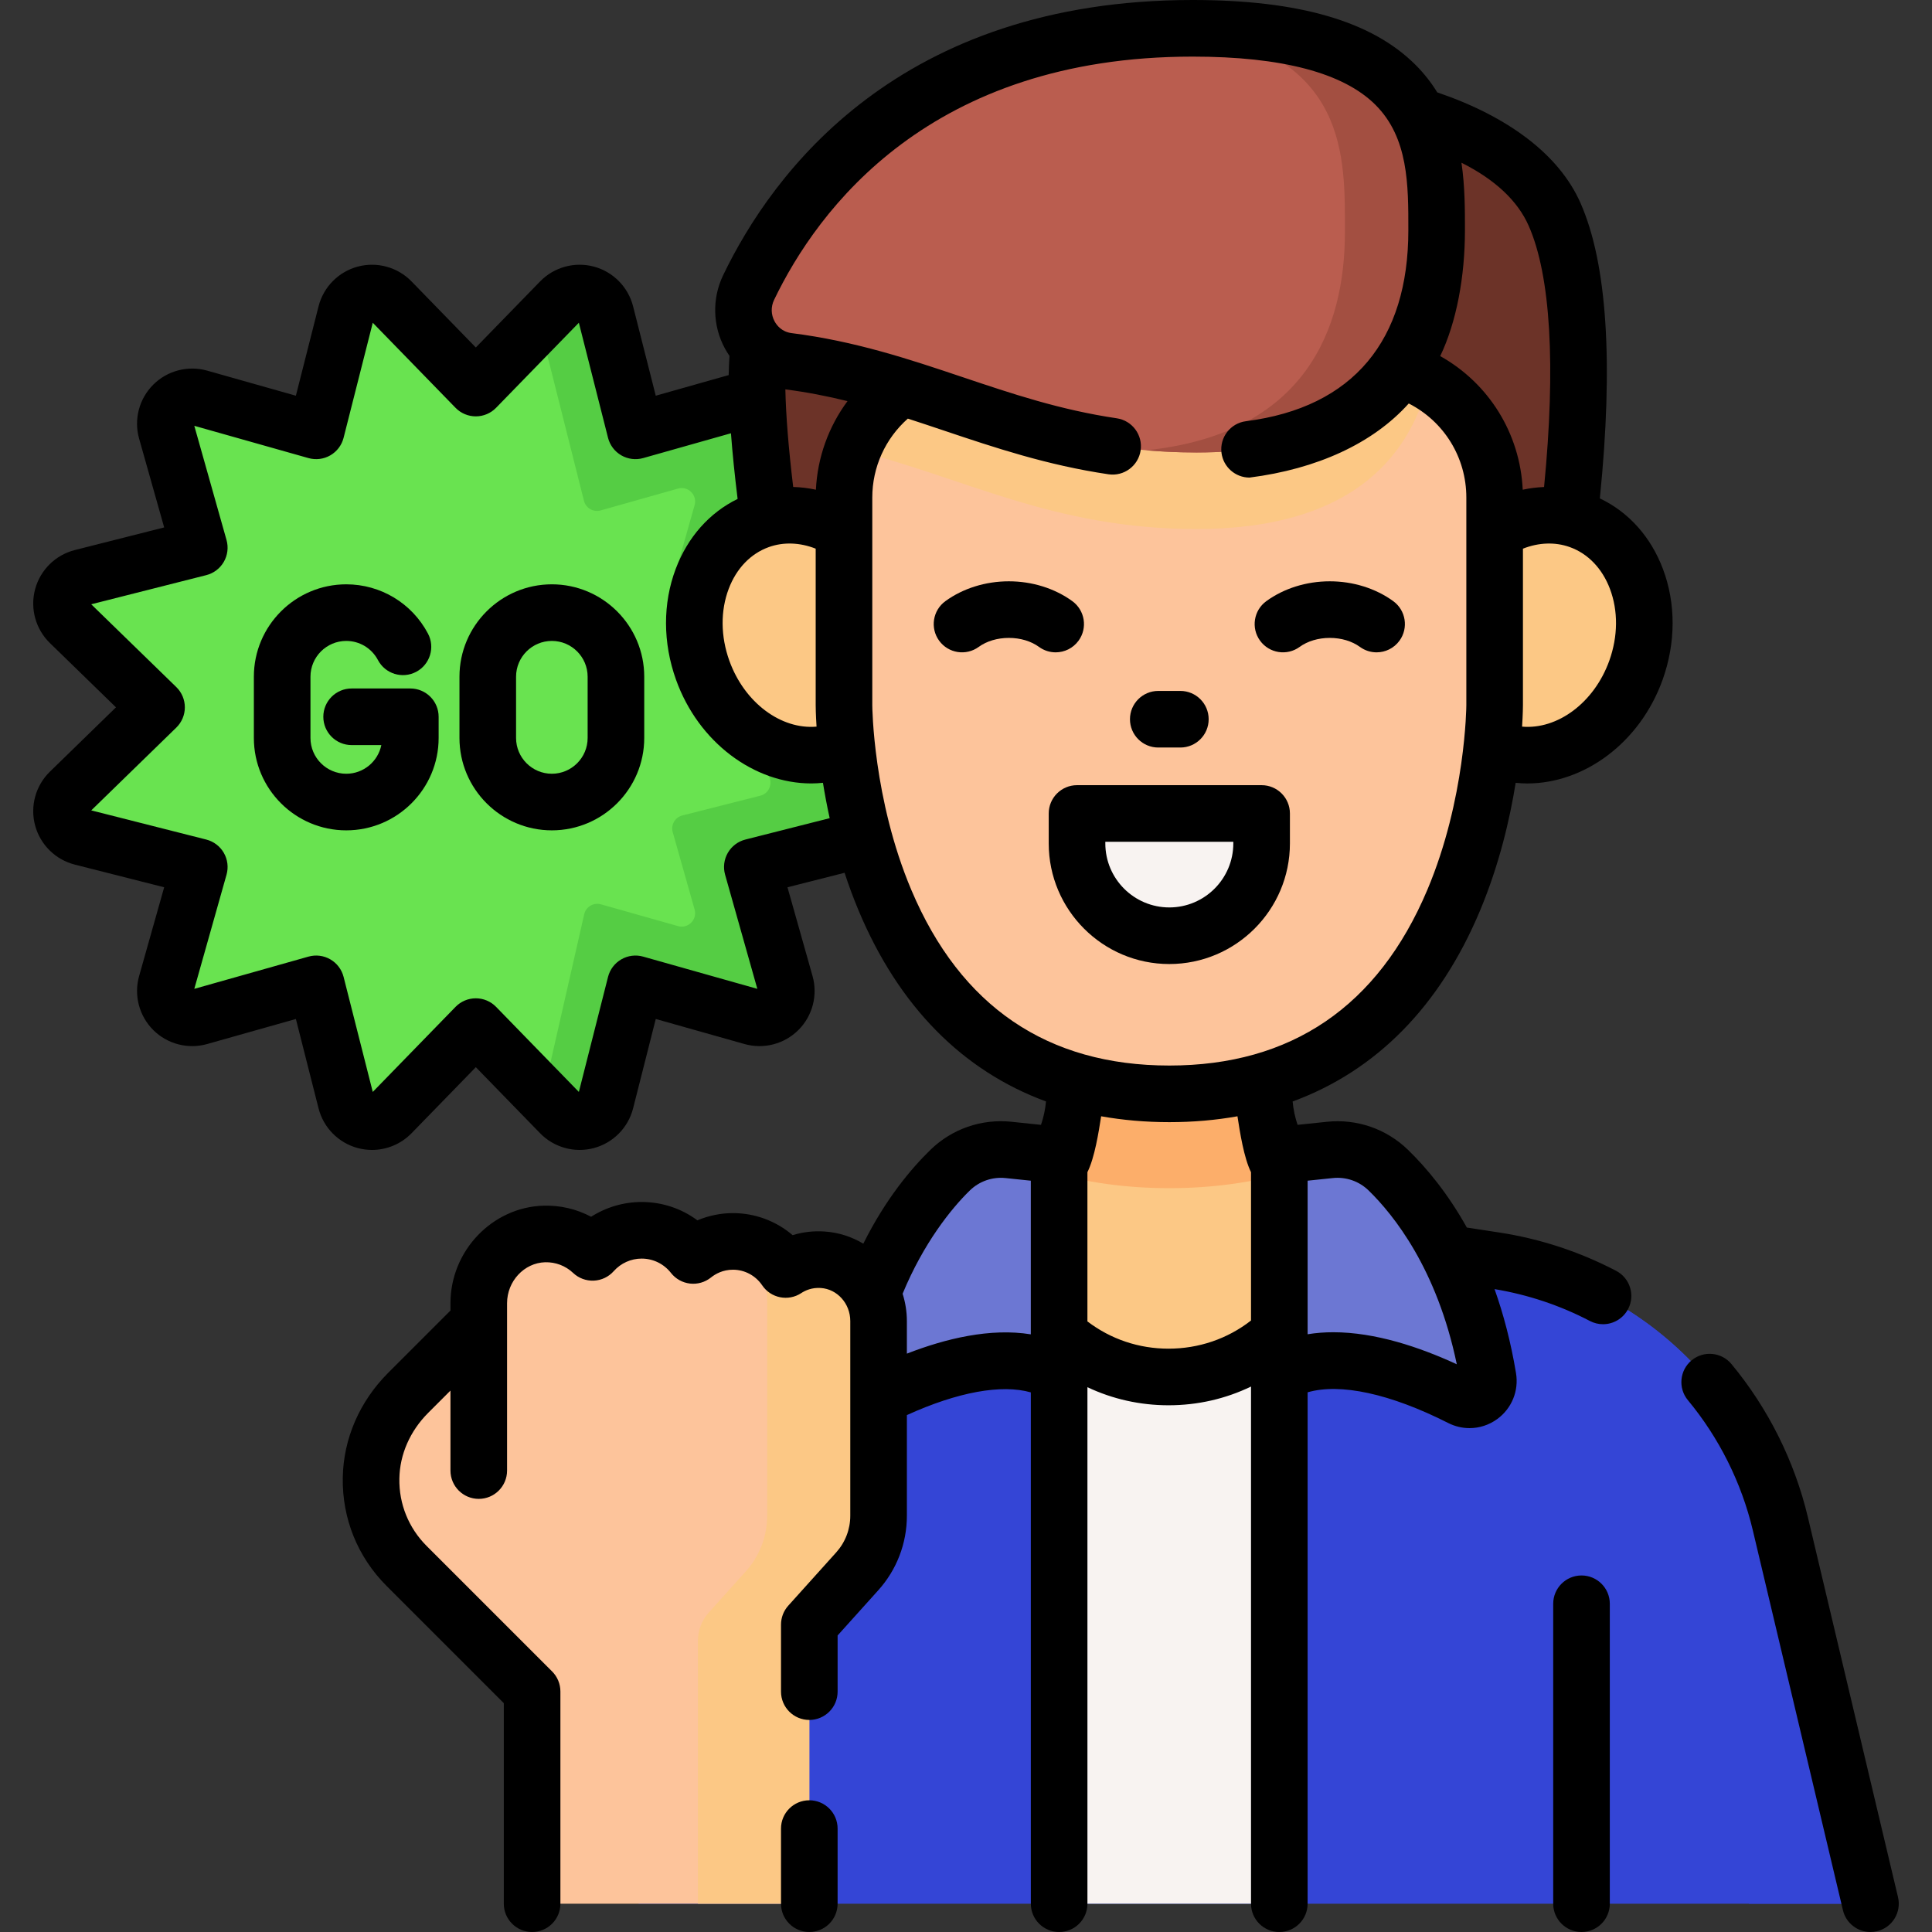 <?xml version="1.0" encoding="UTF-8"?> <svg xmlns="http://www.w3.org/2000/svg" xmlns:xlink="http://www.w3.org/1999/xlink" xmlns:svgjs="http://svgjs.com/svgjs" width="512" height="512" x="0" y="0" viewBox="0 0 512.001 512.001" style="enable-background:new 0 0 512 512" xml:space="preserve" class=""><rect x="0" y="0" width="512.001" height="512.001" fill="#333333" stroke="none"/> <g> <g xmlns="http://www.w3.org/2000/svg"> <g> <g> <g> <path d="m126.097 102.84 22.413-23.029c3.88-3.987 10.629-2.178 11.996 3.214l7.896 31.15 30.925-8.737c5.354-1.513 10.295 3.428 8.782 8.782l-8.737 30.925 31.15 7.896c5.393 1.367 7.201 8.116 3.214 11.996l-23.029 22.413 23.029 22.413c3.987 3.88 2.178 10.629-3.214 11.996l-31.15 7.896 8.737 30.925c1.513 5.354-3.428 10.295-8.782 8.782l-30.925-8.737-7.896 31.15c-1.367 5.393-8.116 7.201-11.996 3.214l-22.413-23.029-22.413 23.029c-3.88 3.987-10.629 2.178-11.996-3.214l-7.896-31.15-30.925 8.737c-5.354 1.513-10.295-3.428-8.782-8.782l8.737-30.925-31.15-7.896c-5.393-1.367-7.201-8.116-3.214-11.996l23.029-22.413-23.029-22.413c-3.987-3.88-2.178-10.629 3.214-11.996l31.15-7.896-8.737-30.925c-1.513-5.354 3.428-10.295 8.782-8.782l30.925 8.737 7.896-31.15c1.367-5.393 8.116-7.201 11.996-3.214z" fill="#69e350" data-original="#fb4a59" style="" class=""></path> <path d="m233.737 209.865c3.985 3.878 2.177 10.631-3.216 11.997l-31.144 7.898 8.731 30.924c1.516 5.351-3.423 10.296-8.781 8.78l-30.924-8.738-7.898 31.152c-1.366 5.394-8.112 7.201-11.997 3.216l-4.625-4.753 10.936-48.051c.455-1.985 2.476-3.188 4.433-2.633l20.429 5.771c2.682.761 5.152-1.715 4.397-4.39l-5.799-20.514c-.548-1.928.605-3.928 2.547-4.419l20.67-5.237c2.697-.683 3.6-4.056 1.608-5.998l-15.284-14.871c-1.43-1.395-1.43-3.7 0-5.095l15.284-14.871c1.992-1.943 1.089-5.315-1.608-5.998l-20.67-5.237c-1.935-.491-3.095-2.49-2.547-4.419l5.799-20.514c.754-2.675-1.715-5.144-4.397-4.39l-20.507 5.792c-1.928.548-3.928-.612-4.419-2.554l-11.869-47.133 5.621-5.771c3.885-3.985 10.631-2.177 11.997 3.216l7.898 31.152 30.924-8.738c5.358-1.509 10.296 3.43 8.781 8.78l-8.731 30.924 31.144 7.898c5.393 1.366 7.201 8.119 3.216 11.997l-23.026 22.414z" fill="#55cd44" data-original="#f82f40" style="" class=""></path> </g> <g> <g> <path d="m169.246 504.5h326.45l-23.89-100.7c-8.65-36.47-38.55-64.06-75.6-69.76l-8.46-1.3h-155.73l-8.46 1.3c-21.397 3.292-40.399 13.895-54.31 29.284z" fill="#3445d6" data-original="#64b9fc" style="" class=""></path> <path d="m280.679 332.74v52.26c-14.32-8.4-36.21.31-48.14 6.35-3.67 1.86-7.86-1.25-7.18-5.31 4.62-27.86 16.36-44.55 24.75-53.3z" fill="#3445d6" data-original="#31a7fb" style="" class=""></path> <path d="m387.171 391.35c-11.93-6.04-33.82-14.75-48.14-6.35v-52.26h30.58c8.38 8.75 20.12 25.44 24.75 53.3.67 4.06-3.52 7.17-7.19 5.31z" fill="#3445d6" data-original="#31a7fb" style="" class=""></path> <path d="m280.681 332.74h58.351v171.76h-58.351z" fill="#f8f3f1" data-original="#f8f3f1" style="" class=""></path> <path d="m495.692 504.5h-32.2l-23.88-100.7c-8.66-36.47-38.56-64.06-75.61-69.76l-8.45-1.3h32.2l8.45 1.3c37.05 5.7 66.95 33.29 75.61 69.76z" fill="#3445d6" data-original="#31a7fb" style="" class=""></path> <g> <g> <path d="m352.636 319.626c-10.983-6.069-17.709-17.72-17.709-30.268v-21.742h-50.087v21.738c0 12.73-6.979 24.403-18.147 30.513v2.071c0 23.732 19.239 42.971 42.971 42.971 23.732 0 42.971-19.239 42.971-42.971v-2.312z" fill="#fcc885" data-original="#fc9085" style="" class=""></path> <g> <path d="m342.032 310.47c-9.99 2.91-20.74 4.41-32.15 4.41-11.43 0-22.2-1.5-32.2-4.43 4.56-5.96 7.16-13.33 7.16-21.1v-21.73h50.08v21.74c0 7.75 2.57 15.15 7.11 21.11z" fill="#fcae6a" data-original="#fc7c6a" style="" class=""></path> </g> </g> </g> </g> <g> <g> <path d="m202.574 84.239c-7.858 20.158 10.383 105.106 8.207 97.237h198.2c-1.93 7.506 19.641-86.968 3.003-124.658-15.087-34.177-87.013-35.527-110.055-29.451-32.73 8.631-87.059 25.333-99.355 56.872z" fill="#6c3328" data-original="#6c3328" style="" class=""></path> <g fill="#873f30"> <path d="m210.786 181.472h.118c.108.669.078.708-.118 0z" fill="#873f30" data-original="#873f30" style="" class=""></path> <path d="m408.98 181.472c-.138.521-.157.501-.089 0z" fill="#873f30" data-original="#873f30" style="" class=""></path> <path d="m184.902 181.472h.118c.108.669.078.708-.118 0z" fill="#873f30" data-original="#873f30" style="" class=""></path> <path d="m383.008 181.472h.088c-.137.521-.157.502-.088 0z" fill="#873f30" data-original="#873f30" style="" class=""></path> </g> </g> <g> <g fill="#fc9085"> <ellipse cx="407.634" cy="168.322" rx="32.301" ry="27.526" transform="matrix(.338 -.941 .941 .338 111.621 495.238)" fill="#fcc885" data-original="#fc9085" style="" class=""></ellipse> <path d="m210.787 181.48h.12c.1.67.07.7-.12 0z" fill="#fcc885" data-original="#fc9085" style="" class=""></path> <ellipse cx="212.13" cy="168.322" rx="27.526" ry="32.301" transform="matrix(.941 -.338 .338 .941 -44.36 81.463)" fill="#fcc885" data-original="#fc9085" style="" class=""></ellipse> </g> <path d="m259.156 96.359c-19.602 0-35.493 15.891-35.493 35.493v55.032s0 102.998 86.219 102.998 86.219-102.998 86.219-102.998v-55.032c0-19.602-15.891-35.493-35.493-35.493z" fill="#fdc49b" data-original="#fda79b" style="" class=""></path> <path d="m378.56 101.23c-5.28 20.82-21.52 38.97-61.48 38.97-38.12 0-61.63-13.78-91.1-20.98 5.09-13.37 18.02-22.86 33.18-22.86h101.45c6.551 0 12.69 1.77 17.95 4.87z" fill="#fcc885" data-original="#fc9085" style="" class=""></path> </g> <path d="m316.058 7.5c66.026 0 64.668 32.038 64.668 54.9 0 27.214-12.016 57.508-63.645 57.508-45.176 0-69.839-19.35-108.224-24.187-9.224-1.162-14.501-11.121-10.473-19.5 12.293-25.57 43.96-68.721 117.674-68.721z" fill="#ba5d4f" data-original="#ba5d4f" style="" class=""></path> <path d="m380.727 62.404c0 27.211-12.013 57.509-63.643 57.509-4.67 0-9.123-.206-13.389-.58 42.409-4.345 52.722-32.392 52.722-57.794 0-20.045 1.032-47.059-41.938-54.019.521-.02 1.052-.02 1.583-.02 66.022 0 64.665 32.038 64.665 54.904z" fill="#a34f41" data-original="#a34f41" style="" class=""></path> <path d="m309.882 247.981c-13.509 0-24.46-10.951-24.46-24.46v-7.942h48.919v7.942c.001 13.509-10.95 24.46-24.459 24.46z" fill="#f8f3f1" data-original="#f8f3f1" style="" class=""></path> </g> </g> </g> <g fill="#b5dbfd"> <path d="m280.681 364.061v-53.419c0-2.56-1.934-4.707-4.481-4.973l-8.923-.931c-5.708-.596-11.379 1.37-15.491 5.374-8.426 8.204-21.485 25.226-26.431 55.001-.673 4.05 3.516 7.161 7.179 5.307 11.933-6.045 33.825-14.763 48.147-6.359z" fill="#6c77d3" data-original="#b5dbfd" style="" class=""></path> <path d="m339.034 364.061v-53.419c0-2.56 1.934-4.707 4.481-4.973l8.923-.931c5.708-.596 11.379 1.37 15.491 5.374 8.426 8.204 21.485 25.226 26.431 55.001.673 4.05-3.516 7.161-7.179 5.307-11.933-6.045-33.826-14.763-48.147-6.359z" fill="#6c77d3" data-original="#b5dbfd" style="" class=""></path> </g> </g> <g> <path d="m232.832 350.091v51.592c0 5.455-2.011 10.699-5.666 14.748l-12.691 14.105v73.964h-73.466v-56.249l-33.271-33.271c-6.19-6.199-9.551-14.473-9.404-23.252.138-8.513 3.82-16.585 9.835-22.609l18.706-18.706v-5.06c0-9.753 7.604-18.045 17.347-18.339 4.959-.147 9.486 1.736 12.811 4.876 3.187-3.581 7.833-5.85 13.004-5.85 5.547 0 10.487 2.608 13.674 6.667 2.893-2.323 6.548-3.719 10.533-3.719 5.804 0 10.928 2.957 13.959 7.438 2.783-1.837 6.171-2.828 9.799-2.581 8.42.552 14.83 7.807 14.83 16.246z" fill="#fdc49b" data-original="#fda79b" style="" class=""></path> <path d="m232.832 349.705v51.977c0 5.455-2.011 10.699-5.666 14.748l-12.691 14.105v73.965h-29.525v-69.647c0-2.773 1.029-5.455 2.884-7.521l9.817-10.901c3.646-4.05 5.657-9.293 5.657-14.748v-57.102c0-7.08-4.518-13.334-10.937-15.483.615-.073 1.24-.11 1.873-.11 5.804 0 10.928 2.957 13.959 7.438 2.507-1.653 5.51-2.617 8.733-2.617 8.761 0 15.896 7.126 15.896 15.896z" fill="#fcc885" data-original="#fc9085" style="" class=""></path> <g> <path d="m108.744 182.455h-15.56c-4.142 0-7.5 3.358-7.5 7.5s3.358 7.5 7.5 7.5h7.872c-.876 4.329-4.711 7.598-9.295 7.598-5.229 0-9.483-4.254-9.483-9.483v-16.234c0-5.229 4.254-9.483 9.483-9.483 3.528 0 6.745 1.941 8.395 5.065 1.934 3.663 6.471 5.063 10.134 3.13 3.663-1.934 5.064-6.472 3.13-10.134-4.254-8.057-12.554-13.062-21.66-13.062-13.5 0-24.483 10.983-24.483 24.483v16.234c0 13.5 10.983 24.483 24.483 24.483s24.483-10.983 24.483-24.483v-5.614c.001-4.142-3.357-7.5-7.499-7.5z" fill="#000000" data-original="#000000" style="" class=""></path> <path d="m146.247 154.851c-13.5 0-24.483 10.983-24.483 24.483v16.234c0 13.5 10.983 24.483 24.483 24.483s24.483-10.983 24.483-24.483v-16.234c0-13.5-10.983-24.483-24.483-24.483zm9.483 40.718c0 5.229-4.254 9.483-9.483 9.483s-9.483-4.254-9.483-9.483v-16.234c0-5.229 4.254-9.483 9.483-9.483s9.483 4.254 9.483 9.483z" fill="#000000" data-original="#000000" style="" class=""></path> <path d="m502.994 502.769-23.887-100.699c-3.514-14.814-10.518-28.846-20.253-40.581-2.645-3.188-7.374-3.628-10.561-.983-3.188 2.645-3.628 7.373-.983 10.561 8.27 9.967 14.218 21.885 17.202 34.464l23.888 100.7c.818 3.449 3.895 5.771 7.291 5.771.573 0 1.156-.066 1.737-.204 4.03-.957 6.522-4.999 5.566-9.029z" fill="#000000" data-original="#000000" style="" class=""></path> <path d="m419.117 417.515c-4.142 0-7.5 3.358-7.5 7.5v79.485c0 4.142 3.358 7.5 7.5 7.5s7.5-3.358 7.5-7.5v-79.485c0-4.142-3.358-7.5-7.5-7.5z" fill="#000000" data-original="#000000" style="" class=""></path> <path d="m380.889 24.476c-1.561-2.531-3.447-4.973-5.742-7.271-11.564-11.577-30.892-17.205-59.089-17.205-77.742 0-111.331 45.719-124.434 72.971-2.956 6.148-2.772 13.396.49 19.387.369.678.774 1.325 1.205 1.949-.063 1.318-.201 3.624-.212 5.097l-19.324 5.463-6.006-23.681c-1.301-5.13-5.284-9.167-10.395-10.534-5.103-1.366-10.567.14-14.25 3.927l-17.035 17.506-17.033-17.504c-3.685-3.79-9.145-5.294-14.252-3.929-5.11 1.367-9.093 5.404-10.395 10.534l-6.005 23.68-23.507-6.645c-5.092-1.437-10.579-.002-14.318 3.744-3.734 3.742-5.157 9.223-3.717 14.291l6.637 23.515-23.687 6c-5.124 1.302-9.155 5.285-10.521 10.393-1.365 5.106.141 10.568 3.928 14.251l17.508 17.036-17.506 17.042c-3.789 3.685-5.295 9.144-3.93 14.247 1.365 5.106 5.397 9.087 10.525 10.39l23.683 6.006-6.634 23.498c-1.444 5.092-.017 10.579 3.726 14.32 3.743 3.742 9.23 5.166 14.308 3.724l23.506-6.637 6.007 23.687c1.303 5.124 5.285 9.156 10.394 10.521 1.246.333 2.511.495 3.768.495 3.896 0 7.698-1.56 10.482-4.423l17.035-17.506 17.033 17.504c3.684 3.79 9.146 5.296 14.252 3.93 5.108-1.365 9.091-5.397 10.395-10.525l6.006-23.683 23.498 6.634c5.096 1.447 10.58.018 14.319-3.722 3.74-3.74 5.167-9.227 3.725-14.311l-6.637-23.506 15.131-3.838c1.077 3.288 2.305 6.63 3.706 9.978 10.624 25.383 27.526 42.485 49.679 50.623-.201 2.111-.648 4.195-1.33 6.197l-7.813-.815c-7.945-.835-15.78 1.882-21.505 7.454-5.034 4.899-11.856 12.97-17.77 24.854-3.047-1.829-6.534-2.981-10.273-3.226-2.9-.201-5.753.133-8.462.969-4.358-3.73-9.939-5.845-15.807-5.845-3.245 0-6.456.662-9.428 1.915-4.228-3.138-9.368-4.862-14.779-4.862-4.782 0-9.421 1.384-13.386 3.915-3.847-2.047-8.179-3.071-12.654-2.938-13.577.409-24.622 11.999-24.622 25.835v1.953l-16.514 16.514c-7.589 7.601-11.86 17.469-12.027 27.783-.181 10.822 3.937 21.007 11.6 28.681l31.074 31.074v53.143c0 4.142 3.358 7.5 7.5 7.5s7.5-3.358 7.5-7.5v-56.249c0-1.989-.79-3.897-2.197-5.303l-33.267-33.267c-4.763-4.771-7.325-11.102-7.212-17.832.104-6.408 2.818-12.598 7.64-17.427l5.902-5.902v21.198c0 4.142 3.358 7.5 7.5 7.5s7.5-3.358 7.5-7.5v-39.286c0-.007.001-5.079.001-5.079 0-5.811 4.519-10.675 10.069-10.842 2.772-.073 5.419.923 7.438 2.832 1.474 1.393 3.443 2.125 5.476 2.041 2.026-.088 3.93-.993 5.278-2.508 1.885-2.12 4.583-3.335 7.4-3.335 3.046 0 5.879 1.384 7.774 3.798 1.237 1.576 3.054 2.591 5.044 2.82 1.991.229 3.989-.349 5.552-1.604 1.174-.943 3.139-2.067 5.836-2.067 3.097 0 5.993 1.547 7.746 4.14 2.301 3.405 6.915 4.322 10.344 2.059 1.071-.707 2.834-1.511 5.179-1.356 4.385.287 7.82 4.135 7.82 8.761v51.592c0 3.603-1.326 7.056-3.742 9.732l-12.691 14.105c-1.239 1.377-1.924 3.164-1.924 5.016v17.768c0 4.142 3.358 7.5 7.5 7.5s7.5-3.358 7.5-7.5v-14.89l10.758-11.958c4.9-5.429 7.599-12.452 7.599-19.774v-26.67c13.479-6.135 25.095-8.231 32.848-6.017v135.504c0 4.142 3.358 7.5 7.5 7.5s7.5-3.358 7.5-7.5v-136.879c6.661 3.15 13.94 4.789 21.486 4.789 7.703 0 15.11-1.699 21.865-4.962v137.052c0 4.142 3.358 7.5 7.5 7.5s7.5-3.358 7.5-7.5v-135.523c8.625-2.5 21.865.335 37.261 8.132 1.795.909 3.729 1.357 5.652 1.357 2.601 0 5.182-.82 7.374-2.429 3.826-2.809 5.719-7.466 4.94-12.154-1.379-8.3-3.349-15.687-5.686-22.256 8.826 1.466 17.328 4.297 25.277 8.449 1.109.579 2.296.854 3.466.854 2.704 0 5.316-1.467 6.654-4.029 1.917-3.672.496-8.203-3.176-10.12-9.716-5.074-20.129-8.491-30.948-10.154l-8.618-1.317c-5.067-9.089-10.665-15.799-15.566-20.571-5.72-5.57-13.559-8.287-21.501-7.459l-7.792.813c-.672-2.003-1.112-4.083-1.31-6.189 22.155-8.137 39.058-25.24 49.682-50.626 5.073-12.123 7.876-24.159 9.43-33.825 1.026.101 2.053.169 3.079.169 15.125-.001 29.88-10.819 35.859-27.478 3.512-9.797 3.539-20.239.074-29.402-3.225-8.527-9.098-15.048-16.709-18.663 3.649-35.971 1.929-62.303-5.123-78.284-5.691-12.896-19.262-22.954-37.962-29.319zm7.338 36.577c.006-5.376.01-11.576-.919-17.927 8.908 4.475 14.885 10.075 17.817 16.722 5.821 13.191 7.216 37.072 4.072 69.215-1.886.075-3.777.31-5.655.715-.705-14.922-8.988-28.196-21.867-35.408 4.314-8.997 6.552-21.046 6.552-33.317zm-184.471 83.927c3.886-1.391 8.244-1.224 12.411.424v41.476c0 .292.011 2.347.228 5.684-9.37.828-19.107-6.312-23.117-17.486-2.311-6.444-2.369-13.203-.164-19.033 2.044-5.408 5.825-9.337 10.642-11.065zm12.467-15.201c-1.999-.432-4.011-.671-6.018-.729-1.232-10.243-1.928-18.901-2.077-25.86 5.764.736 11.2 1.811 16.47 3.113-5.022 6.779-7.965 14.925-8.375 23.476zm-18.69 92.711c-1.962.498-3.64 1.767-4.651 3.52-1.012 1.753-1.272 3.84-.723 5.788l8.542 30.257-30.256-8.542c-1.948-.55-4.035-.29-5.788.723-1.753 1.012-3.022 2.689-3.52 4.651l-7.731 30.484-21.934-22.541c-1.412-1.451-3.351-2.27-5.375-2.27s-3.963.818-5.375 2.27l-21.934 22.54-7.731-30.484c-.498-1.962-1.767-3.639-3.52-4.651-1.752-1.013-3.84-1.272-5.788-.723l-30.256 8.542 8.542-30.257c.55-1.948.29-4.035-.723-5.788-1.012-1.753-2.689-3.022-4.651-3.52l-30.476-7.729 22.534-21.937c1.451-1.412 2.269-3.351 2.269-5.375s-.819-3.962-2.27-5.374l-22.541-21.934 30.482-7.721c1.962-.497 3.64-1.766 4.652-3.519 1.013-1.753 1.274-3.84.724-5.789l-8.542-30.268 30.254 8.552c1.947.55 4.036.291 5.789-.722 1.753-1.012 3.023-2.689 3.521-4.652l7.733-30.492 21.932 22.539c1.412 1.451 3.351 2.27 5.375 2.27s3.963-.818 5.375-2.27l21.932-22.539 7.733 30.492c.498 1.962 1.768 3.64 3.521 4.652 1.754 1.012 3.842 1.271 5.79.722l23.265-6.577c.397 5.257.986 11.065 1.766 17.399-7.459 3.643-13.214 10.109-16.396 18.52-3.465 9.163-3.438 19.604.075 29.404 5.978 16.658 20.732 27.476 35.857 27.476 1.026 0 2.053-.068 3.079-.169.471 2.929 1.054 6.07 1.783 9.372zm41.67 120.361c5.516-13.358 12.876-22.56 17.815-27.366 2.523-2.455 5.978-3.652 9.482-3.285l6.677.696v40.718c-10.746-1.742-22.594 1.126-32.845 5.114v-8.637c0-2.521-.406-4.95-1.129-7.24zm107.33-29.957 6.682-.697c3.508-.367 6.96.833 9.481 3.288 6.638 6.463 18.135 20.798 23.371 46.063-9.918-4.579-21.64-8.492-32.729-8.492-2.303 0-4.579.168-6.805.535zm-58.356-2.254c1.925-3.855 2.972-10.547 3.639-14.817 5.748 1.028 11.772 1.557 18.071 1.557 6.293 0 12.312-.528 18.055-1.554.66 4.262 1.688 10.96 3.591 14.816v39.305c-6.257 4.883-13.891 7.463-21.867 7.463-7.824 0-15.284-2.499-21.49-7.226-.014-.011.001-39.544.001-39.544zm42.962-184.077c17.853-2.274 32.697-9.034 42.197-19.638 9.343 4.76 15.26 14.287 15.26 24.925v55.021c0 .247-.171 24.909-10.352 48.986-13.053 30.87-36.052 46.522-68.358 46.522-32.311 0-55.313-15.652-68.367-46.522-10.182-24.077-10.353-48.739-10.353-48.978v-55.03c0-8.021 3.43-15.605 9.42-20.913 3.211 1.036 6.423 2.113 9.678 3.206 13.36 4.487 27.176 9.126 43.494 11.547 4.093.604 7.911-2.221 8.52-6.318.607-4.097-2.221-7.912-6.318-8.52-15.003-2.226-27.592-6.453-40.92-10.928-13.925-4.676-28.324-9.512-45.246-11.645-2.635-.332-3.955-2.082-4.507-3.095-.976-1.792-1.028-3.875-.145-5.713 11.577-24.077 41.381-64.47 110.916-64.47 23.679 0 39.989 4.309 48.476 12.806 8.721 8.731 8.707 21.186 8.693 33.23 0 29.024-14.477 46.949-43.026 50.586-4.109.523-7.016 4.279-6.492 8.388.482 3.787 3.71 6.553 7.43 6.553zm95.349 48.514c-4.011 11.176-13.749 18.313-23.119 17.487.217-3.337.228-5.391.228-5.684v-41.476c4.166-1.648 8.524-1.815 12.409-.424 4.819 1.728 8.599 5.657 10.645 11.065 2.204 5.83 2.146 12.59-.163 19.032z" fill="#000000" data-original="#000000" style="" class=""></path> <path d="m334.342 208.079h-48.919c-4.142 0-7.5 3.358-7.5 7.5v7.942c0 17.623 14.337 31.959 31.959 31.959s31.96-14.337 31.96-31.959v-7.942c0-4.142-3.358-7.5-7.5-7.5zm-7.5 15.442c0 9.352-7.608 16.959-16.96 16.959s-16.959-7.608-16.959-16.959v-.442h33.919z" fill="#000000" data-original="#000000" style="" class=""></path> <path d="m369.223 159.309c-4.667-3.39-10.639-5.257-16.817-5.257s-12.151 1.867-16.817 5.257c-3.351 2.435-4.094 7.125-1.66 10.476 2.436 3.352 7.126 4.094 10.476 1.66 2.124-1.543 4.965-2.393 8.001-2.393s5.877.85 8.001 2.393c1.331.967 2.874 1.433 4.402 1.433 2.319 0 4.606-1.072 6.074-3.092 2.434-3.352 1.691-8.042-1.66-10.477z" fill="#000000" data-original="#000000" style="" class=""></path> <path d="m285.833 169.785c2.435-3.351 1.691-8.041-1.66-10.476-4.667-3.39-10.639-5.257-16.817-5.257s-12.151 1.867-16.817 5.257c-3.351 2.435-4.094 7.125-1.66 10.476 2.436 3.352 7.125 4.094 10.476 1.66 2.124-1.543 4.965-2.393 8.001-2.393s5.877.85 8.001 2.393c1.331.967 2.874 1.433 4.402 1.433 2.319-.001 4.606-1.073 6.074-3.093z" fill="#000000" data-original="#000000" style="" class=""></path> <path d="m306.954 198.103h5.855c4.142 0 7.5-3.358 7.5-7.5s-3.358-7.5-7.5-7.5h-5.855c-4.142 0-7.5 3.358-7.5 7.5s3.358 7.5 7.5 7.5z" fill="#000000" data-original="#000000" style="" class=""></path> <path d="m214.475 477.094c-4.142 0-7.5 3.358-7.5 7.5v19.906c0 4.142 3.358 7.5 7.5 7.5s7.5-3.358 7.5-7.5v-19.906c0-4.142-3.358-7.5-7.5-7.5z" fill="#000000" data-original="#000000" style="" class=""></path> </g> </g> </g> </g> </svg> 